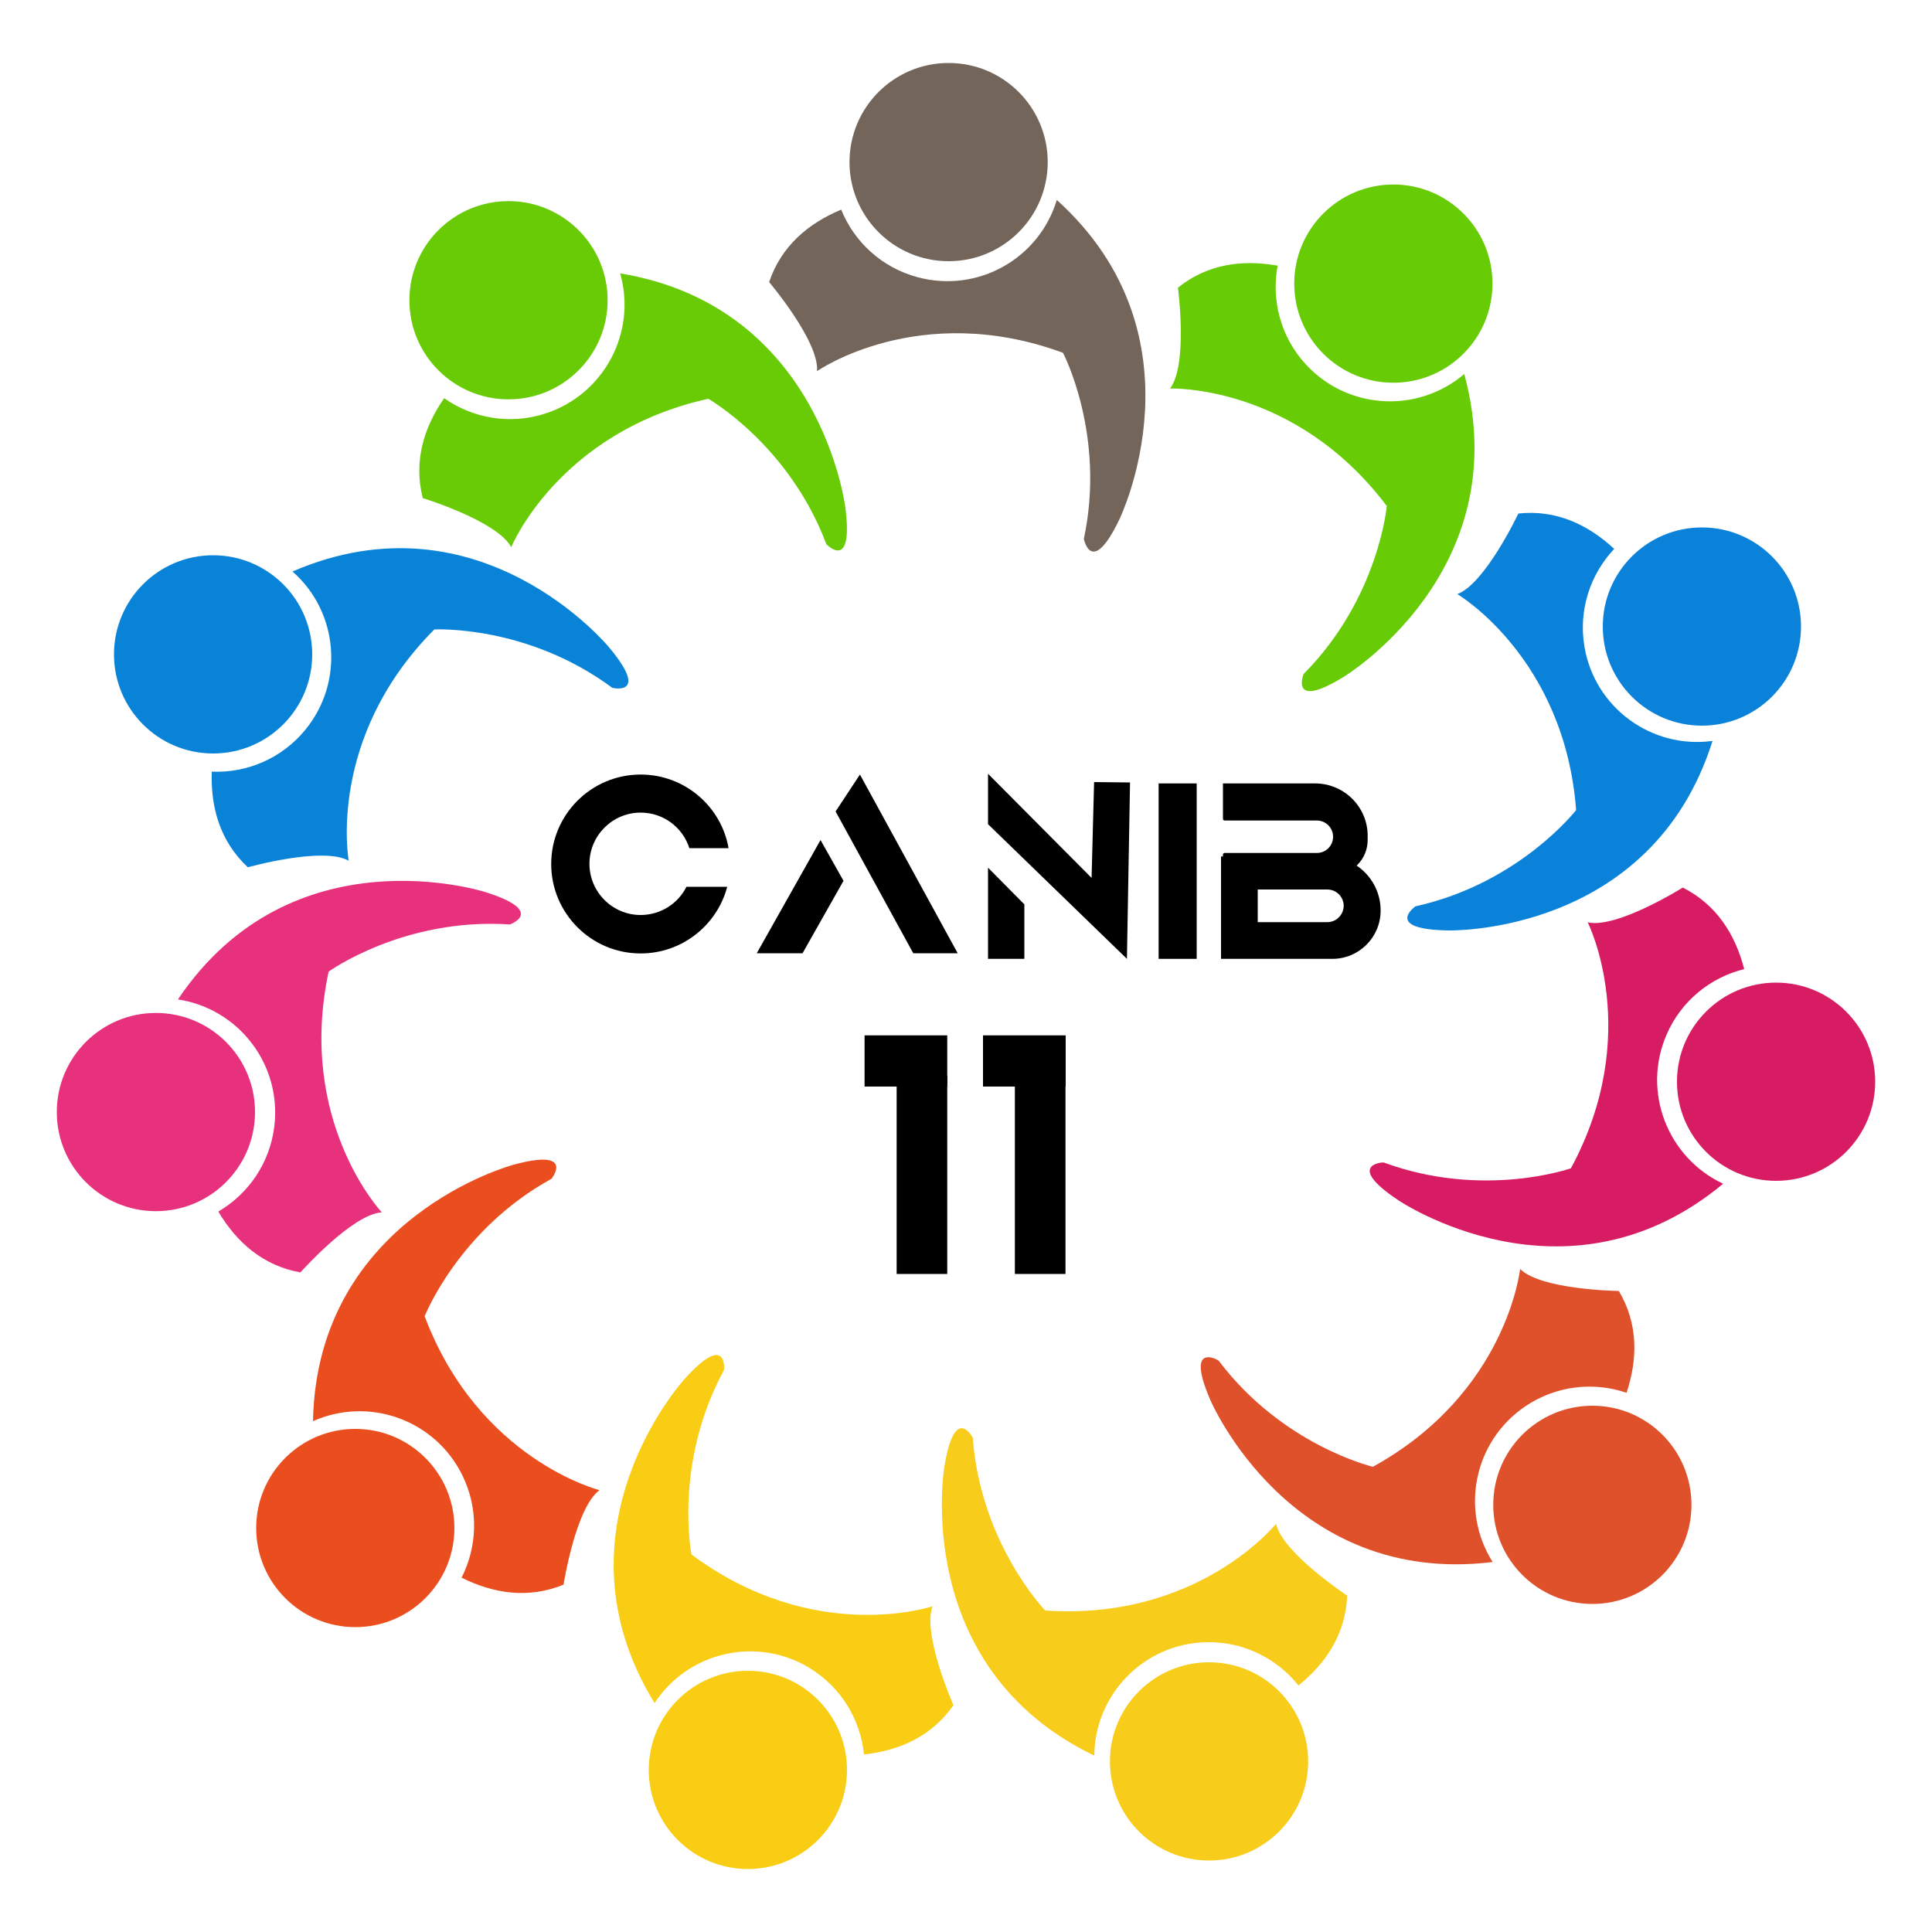 <svg width="80" height="80" viewBox="0 0 80 80" fill="none" xmlns="http://www.w3.org/2000/svg">
<path d="M20.088 36.936C20.088 36.936 12.088 34.36 7.368 41.384C9.888 41.768 11.664 44.08 11.36 46.632C11.176 48.168 10.28 49.44 9.04 50.168C9.792 51.432 10.88 52.408 12.44 52.688C12.44 52.688 14.576 50.28 15.808 50.2C15.808 50.2 12.28 46.44 13.608 40.232C13.608 40.232 16.72 37.984 21.112 38.28C21.104 38.28 22.656 37.744 20.088 36.936Z" fill="#E8317D"/>
<path d="M6.456 50.152C8.723 50.152 10.56 48.315 10.56 46.048C10.56 43.781 8.723 41.944 6.456 41.944C4.189 41.944 2.352 43.781 2.352 46.048C2.352 48.315 4.189 50.152 6.456 50.152Z" fill="#E8317D"/>
<path d="M25.216 26.8C25.216 26.8 19.88 20.304 12.112 23.664C14.024 25.344 14.264 28.256 12.632 30.232C11.648 31.424 10.2 32.016 8.768 31.952C8.72 33.424 9.104 34.832 10.264 35.912C10.264 35.912 13.368 35.04 14.44 35.64C14.44 35.64 13.504 30.568 17.984 26.064C17.984 26.064 21.816 25.856 25.352 28.48C25.344 28.48 26.944 28.864 25.216 26.8Z" fill="#0883D8"/>
<path d="M8.824 31.2C11.091 31.2 12.928 29.363 12.928 27.096C12.928 24.829 11.091 22.992 8.824 22.992C6.557 22.992 4.72 24.829 4.72 27.096C4.72 29.363 6.557 31.2 8.824 31.2Z" fill="#0883D8"/>
<path d="M35.008 21.048C35.008 21.048 34.032 12.696 25.68 11.32C26.376 13.768 25.008 16.344 22.568 17.128C21.096 17.6 19.56 17.312 18.392 16.488C17.552 17.696 17.12 19.088 17.504 20.624C17.504 20.624 20.584 21.568 21.168 22.656C21.168 22.656 23.128 17.888 29.328 16.512C29.328 16.512 32.664 18.408 34.216 22.528C34.208 22.528 35.344 23.72 35.008 21.048Z" fill="#69CB06"/>
<path d="M21.056 16.536C23.323 16.536 25.16 14.699 25.16 12.432C25.16 10.165 23.323 8.328 21.056 8.328C18.789 8.328 16.952 10.165 16.952 12.432C16.952 14.699 18.789 16.536 21.056 16.536Z" fill="#69CB06"/>
<path d="M46.352 21.504C46.352 21.504 50.04 13.952 43.76 8.28C43.024 10.72 40.48 12.144 38 11.48C36.504 11.08 35.368 10.008 34.832 8.68C33.472 9.248 32.352 10.184 31.848 11.68C31.848 11.68 33.928 14.136 33.832 15.368C33.832 15.368 38.056 12.416 44.016 14.608C44.016 14.608 45.8 18.008 44.88 22.312C44.88 22.312 45.192 23.928 46.352 21.504Z" fill="#73655A"/>
<path d="M39.28 10.816C41.547 10.816 43.384 8.979 43.384 6.712C43.384 4.445 41.547 2.608 39.28 2.608C37.013 2.608 35.176 4.445 35.176 6.712C35.176 8.979 37.013 10.816 39.28 10.816Z" fill="#73655A"/>
<path d="M55.656 28.016C55.656 28.016 62.848 23.656 60.632 15.488C58.696 17.136 55.784 16.968 54.056 15.072C53.016 13.928 52.64 12.416 52.904 11C51.456 10.744 50.008 10.92 48.776 11.912C48.776 11.912 49.2 15.104 48.448 16.088C48.448 16.088 53.6 15.888 57.424 20.952C57.424 20.952 57.088 24.776 53.984 27.904C53.976 27.904 53.368 29.432 55.656 28.016Z" fill="#67CB06"/>
<path d="M57.696 15.848C59.963 15.848 61.8 14.011 61.8 11.744C61.8 9.477 59.963 7.64 57.696 7.64C55.429 7.64 53.592 9.477 53.592 11.744C53.592 14.011 55.429 15.848 57.696 15.848Z" fill="#67CB06"/>
<path d="M59.96 38.528C59.96 38.528 68.368 38.752 70.912 30.68C68.392 31.024 66.032 29.304 65.608 26.776C65.352 25.248 65.856 23.776 66.84 22.728C65.76 21.728 64.448 21.096 62.872 21.264C62.872 21.264 61.496 24.176 60.344 24.6C60.344 24.6 64.784 27.216 65.264 33.544C65.264 33.544 62.912 36.576 58.616 37.528C58.608 37.528 57.264 38.48 59.96 38.528Z" fill="#0A82D9"/>
<path d="M70.472 30.048C72.739 30.048 74.576 28.211 74.576 25.944C74.576 23.677 72.739 21.84 70.472 21.84C68.205 21.84 66.368 23.677 66.368 25.944C66.368 28.211 68.205 30.048 70.472 30.048Z" fill="#0A82D9"/>
<path d="M57.896 49.696C57.896 49.696 64.848 54.424 71.352 49.016C69.048 47.936 67.992 45.216 69 42.864C69.608 41.44 70.832 40.472 72.224 40.128C71.856 38.704 71.088 37.464 69.68 36.752C69.68 36.752 66.952 38.464 65.744 38.192C65.744 38.192 68.064 42.792 65.048 48.376C65.048 48.376 61.424 49.656 57.296 48.136C57.296 48.12 55.656 48.2 57.896 49.696Z" fill="#D71C64"/>
<path d="M73.544 48.896C75.811 48.896 77.648 47.059 77.648 44.792C77.648 42.525 75.811 40.688 73.544 40.688C71.277 40.688 69.44 42.525 69.44 44.792C69.44 47.059 71.277 48.896 73.544 48.896Z" fill="#D71C64"/>
<path d="M50.12 57.976C50.12 57.976 53.408 65.712 61.808 64.68C60.448 62.528 61.032 59.672 63.16 58.232C64.44 57.368 65.992 57.208 67.352 57.672C67.816 56.272 67.84 54.816 67.032 53.456C67.032 53.456 63.808 53.416 62.944 52.544C62.944 52.544 62.408 57.672 56.848 60.736C56.848 60.736 53.112 59.856 50.464 56.344C50.472 56.328 49.048 55.504 50.12 57.976Z" fill="#DE512B"/>
<path d="M65.936 66.416C68.203 66.416 70.04 64.579 70.04 62.312C70.04 60.045 68.203 58.208 65.936 58.208C63.669 58.208 61.832 60.045 61.832 62.312C61.832 64.579 63.669 66.416 65.936 66.416Z" fill="#DE512B"/>
<path d="M39.104 60.736C39.104 60.736 37.688 69.024 45.312 72.696C45.336 70.152 47.368 68.064 49.936 68C51.48 67.96 52.872 68.672 53.768 69.792C54.912 68.864 55.72 67.656 55.784 66.072C55.784 66.072 53.096 64.296 52.84 63.096C52.84 63.096 49.616 67.12 43.28 66.688C43.28 66.688 40.608 63.928 40.28 59.536C40.288 59.544 39.536 58.08 39.104 60.736Z" fill="#F8CC1A"/>
<path d="M50.064 77.04C52.331 77.04 54.168 75.203 54.168 72.936C54.168 70.669 52.331 68.832 50.064 68.832C47.797 68.832 45.96 70.669 45.96 72.936C45.96 75.203 47.797 77.04 50.064 77.04Z" fill="#F8CC1A"/>
<path d="M28.344 57.104C28.344 57.104 22.672 63.312 27.104 70.52C28.496 68.392 31.344 67.736 33.528 69.072C34.848 69.88 35.632 71.224 35.776 72.648C37.24 72.488 38.576 71.904 39.48 70.608C39.48 70.608 38.176 67.664 38.616 66.512C38.616 66.512 33.728 68.16 28.632 64.368C28.632 64.368 27.88 60.6 29.976 56.736C29.984 56.736 30.144 55.104 28.344 57.104Z" fill="#F9CD14"/>
<path d="M30.968 77.392C33.235 77.392 35.072 75.555 35.072 73.288C35.072 71.021 33.235 69.184 30.968 69.184C28.701 69.184 26.864 71.021 26.864 73.288C26.864 75.555 28.701 77.392 30.968 77.392Z" fill="#F9CD14"/>
<path d="M21.256 48.232C21.256 48.232 13.128 50.392 12.96 58.848C15.288 57.808 18.032 58.8 19.152 61.104C19.832 62.496 19.76 64.056 19.112 65.328C20.432 65.984 21.872 66.216 23.336 65.616C23.336 65.616 23.832 62.432 24.824 61.704C24.824 61.704 19.824 60.448 17.584 54.504C17.584 54.504 18.984 50.928 22.84 48.808C22.832 48.816 23.856 47.52 21.256 48.232Z" fill="#EA4E1E"/>
<path d="M14.712 67.376C16.979 67.376 18.816 65.539 18.816 63.272C18.816 61.005 16.979 59.168 14.712 59.168C12.445 59.168 10.608 61.005 10.608 63.272C10.608 65.539 12.445 67.376 14.712 67.376Z" fill="#EA4E1E"/>
<path d="M28.432 36.704C28.088 37.408 27.36 37.888 26.528 37.888C25.36 37.888 24.408 36.936 24.408 35.768C24.408 34.6 25.36 33.648 26.528 33.648C27.472 33.648 28.272 34.264 28.544 35.12H30.168C29.864 33.384 28.344 32.072 26.528 32.072C24.488 32.072 22.824 33.728 22.824 35.776C22.824 37.816 24.48 39.48 26.528 39.48C28.248 39.48 29.696 38.304 30.112 36.72H28.432V36.704Z" fill="black"/>
<path d="M33.976 34.784L34.928 36.472L33.232 39.472H31.336L33.976 34.784Z" fill="black"/>
<path d="M34.6 33.6L35.608 32.072L39.656 39.472H37.816L34.6 33.6Z" fill="black"/>
<path d="M40.912 35.928V39.704H42.416V37.448L40.912 35.928Z" fill="black"/>
<path d="M40.912 32.04V34.128L46.664 39.704L46.792 32.4L45.304 32.384L45.2 36.352L40.912 32.04Z" fill="black"/>
<path d="M49.552 32.44H47.976V39.704H49.552V32.44Z" fill="black"/>
<path d="M54.456 32.44H50.64V33.912C50.64 33.944 50.672 33.976 50.704 33.976H54.528C54.896 33.976 55.2 34.272 55.2 34.648C55.2 35.016 54.904 35.32 54.528 35.32H50.704C50.672 35.32 50.64 35.352 50.64 35.384V36.24H55.176C55.984 36.24 56.632 35.584 56.632 34.784V34.624C56.64 33.416 55.656 32.44 54.456 32.44Z" fill="black"/>
<path d="M54.928 35.464H50.56V39.704H55.176C56.272 39.704 57.168 38.808 57.168 37.712C57.176 36.472 56.168 35.464 54.928 35.464ZM54.96 38.184H52.08V36.832H54.96C55.336 36.832 55.64 37.136 55.64 37.512C55.632 37.88 55.336 38.184 54.96 38.184Z" fill="black"/>
<path d="M39.224 42.872H35.8V44.992H39.224V42.872Z" fill="black"/>
<path d="M39.224 44.544H37.128V52.752H39.224V44.544Z" fill="black"/>
<path d="M44.128 42.872H40.704V44.992H44.128V42.872Z" fill="black"/>
<path d="M44.12 44.544H42.024V52.752H44.12V44.544Z" fill="black"/>
</svg>
